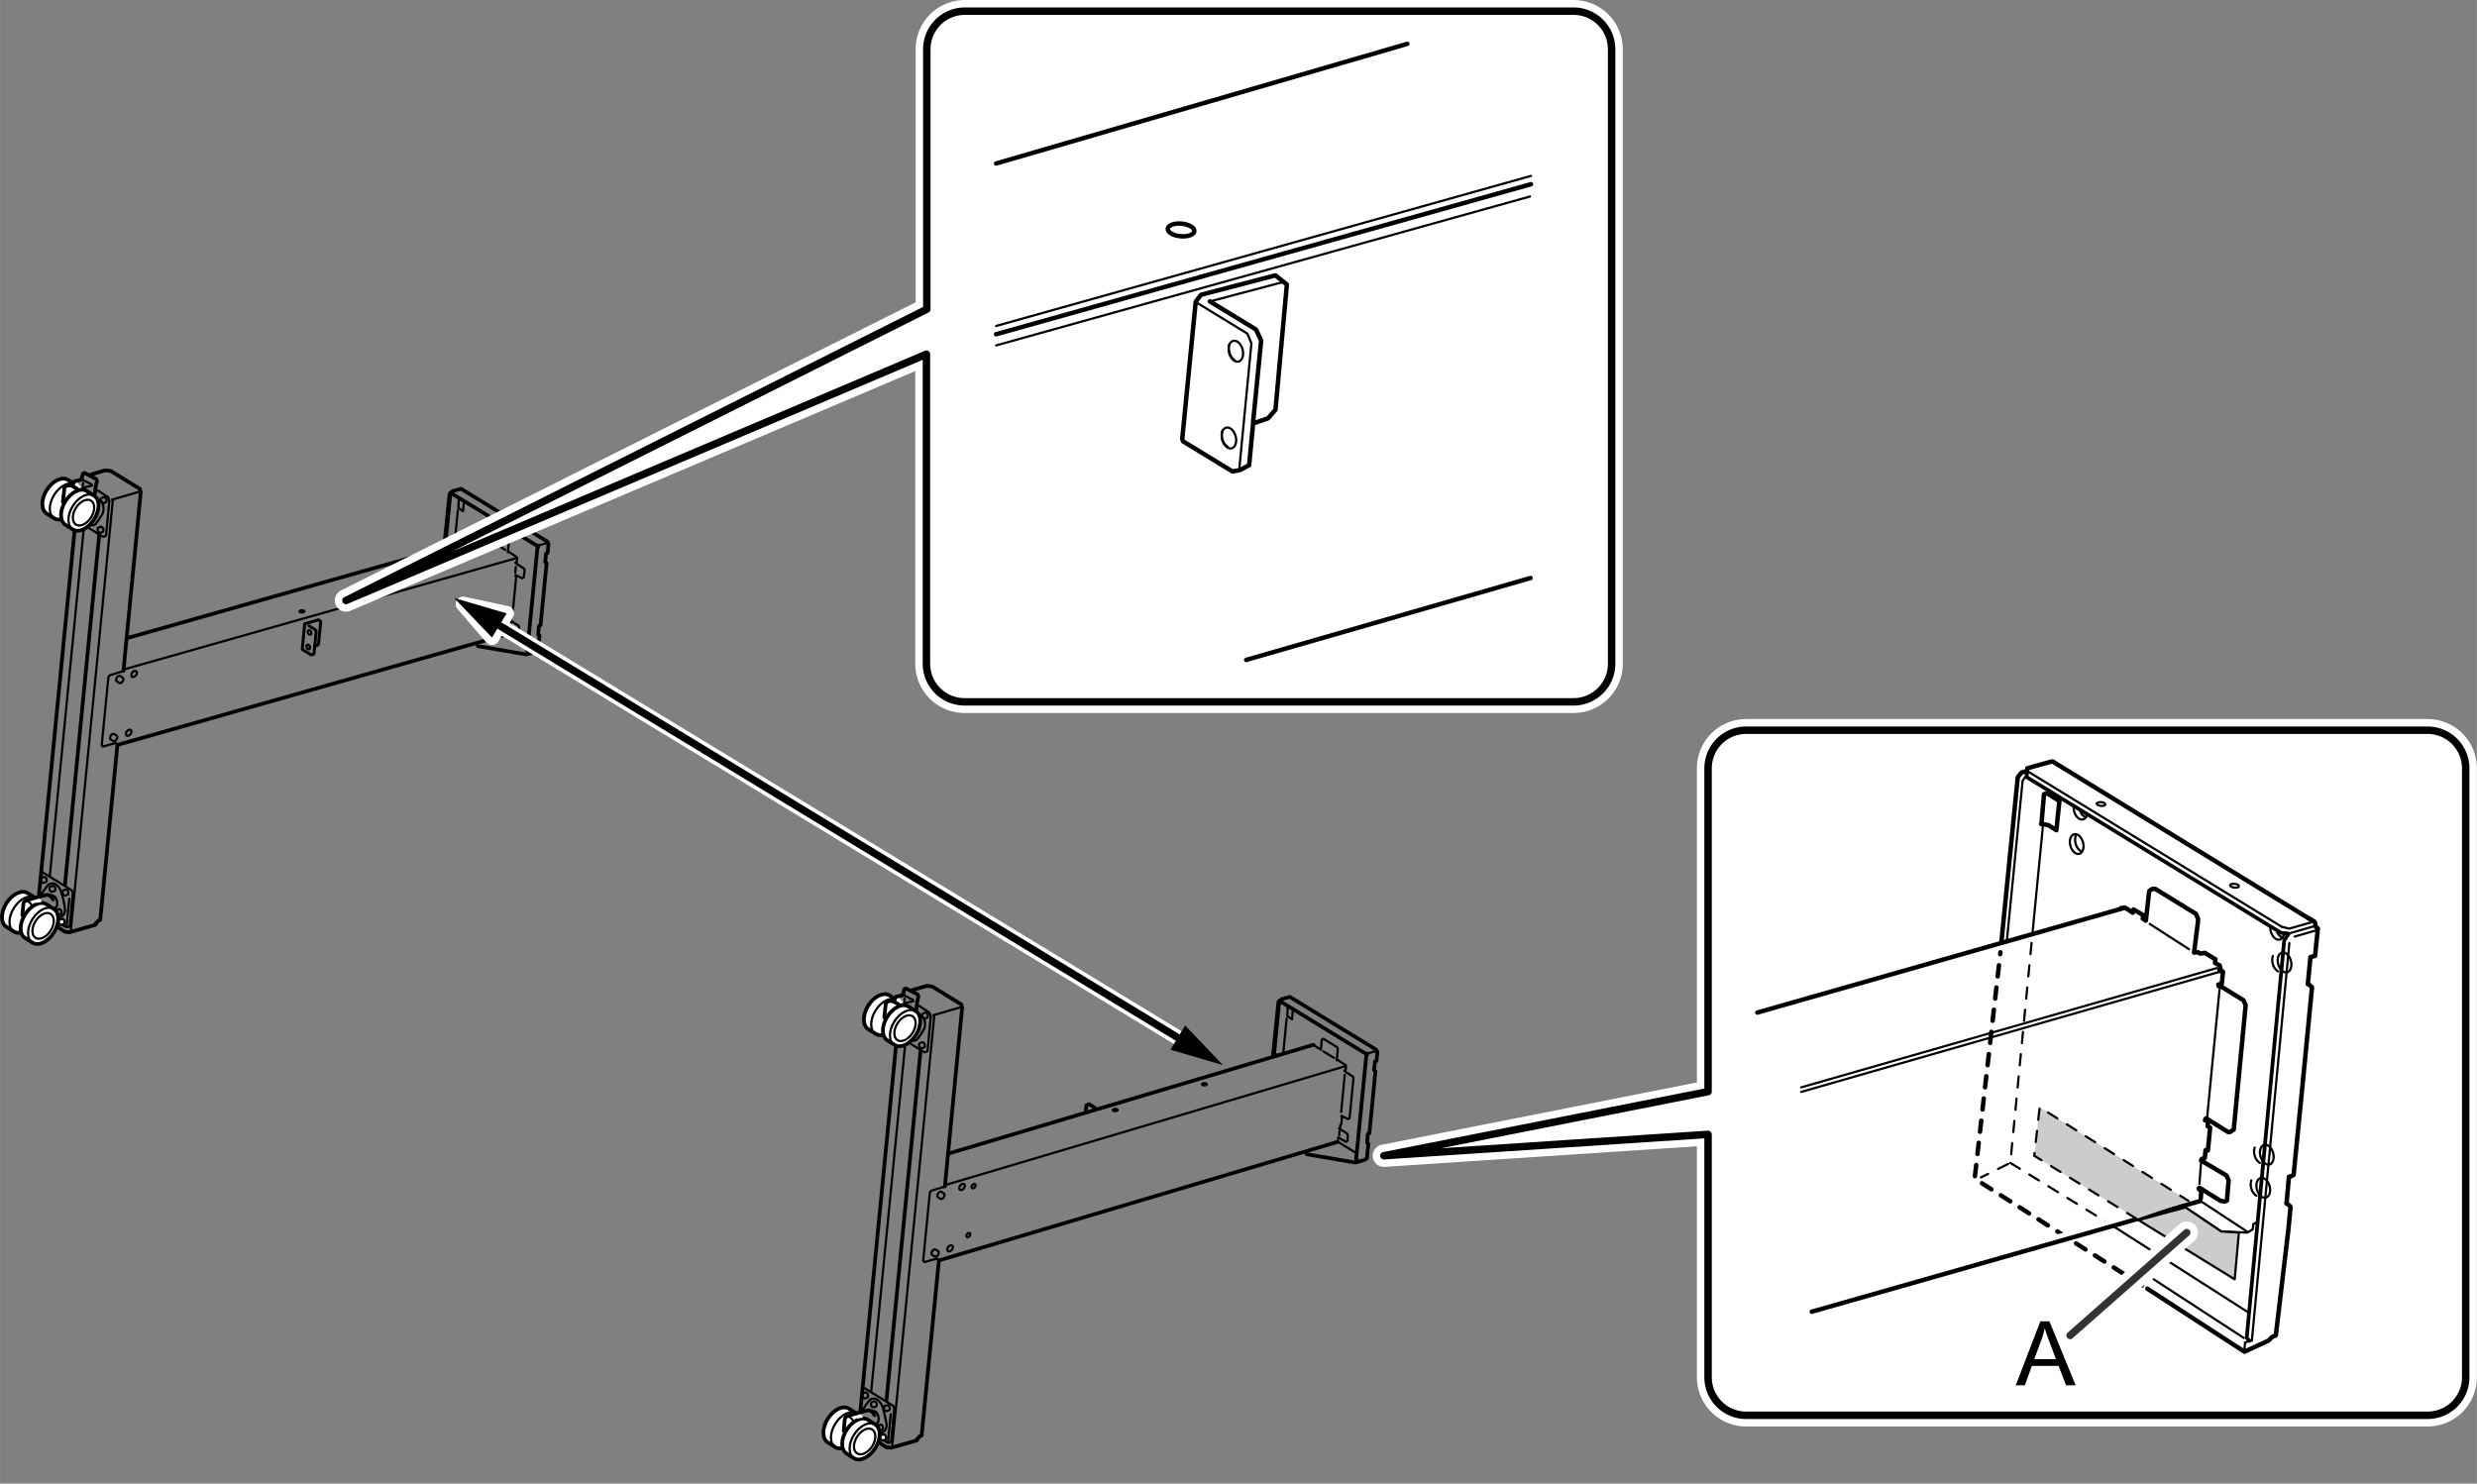 <svg xmlns="http://www.w3.org/2000/svg" width="117.34mm" height="70.29mm" viewBox="0 0 332.61 199.25"><rect x="0" y="0" width="332.61" height="199.25" fill="#808080" stroke="none"/><defs><style>.cls-1,.cls-10,.cls-11,.cls-12,.cls-13,.cls-14,.cls-17,.cls-18,.cls-19,.cls-2,.cls-4,.cls-5,.cls-9{fill:none;}.cls-1,.cls-10,.cls-11,.cls-12,.cls-13,.cls-15,.cls-16,.cls-2,.cls-3,.cls-4,.cls-5,.cls-7,.cls-9{stroke:#000;}.cls-1,.cls-10,.cls-11,.cls-12,.cls-13,.cls-14,.cls-15,.cls-16,.cls-17,.cls-18,.cls-19,.cls-2,.cls-3,.cls-4,.cls-5,.cls-7,.cls-8,.cls-9{stroke-linecap:round;}.cls-1,.cls-10,.cls-11,.cls-12,.cls-13,.cls-14,.cls-15,.cls-16,.cls-17,.cls-19,.cls-2,.cls-3,.cls-4,.cls-5,.cls-7,.cls-8,.cls-9{stroke-linejoin:round;}.cls-1{stroke-width:0.4px;}.cls-12,.cls-15,.cls-16,.cls-2,.cls-7{stroke-width:0.3px;}.cls-3,.cls-6,.cls-7,.cls-8{fill:#fff;}.cls-3,.cls-5{stroke-width:0.5px;}.cls-4{stroke-width:0.3px;}.cls-14,.cls-17,.cls-19,.cls-8{stroke:#fff;}.cls-17,.cls-8{stroke-width:3px;}.cls-10,.cls-13{stroke-width:0.6px;}.cls-11{stroke-width:0.6px;}.cls-12,.cls-13{stroke-dasharray:1.5;}.cls-15,.cls-16{fill:#ccc;}.cls-15{stroke-dasharray:1.5;}.cls-18{stroke:#333;}.cls-19{stroke-width:2px;}</style></defs><g id="レイヤー_2" data-name="レイヤー 2"><polyline class="cls-1" points="42.26 86.77 42.45 84.82 42.34 84.58 41.49 84.06"/><polyline class="cls-1" points="40.58 87.21 40.58 87.21 40.58 87.21 40.58 87.21 40.91 83.78 40.91 83.78 40.91 83.78 42.76 83.25 42.76 83.25 42.87 83.32 42.87 83.32 42.94 83.36 42.94 83.36 42.94 83.36 43.06 83.48 42.77 86.47 42.62 86.68 42.62 86.68 42.26 86.77 42.26 86.77 42.26 86.77 42.17 87.76 42.17 87.76 42.15 87.81 42.15 87.81 42.15 87.81 42.03 87.9 42.03 87.9 41.79 87.96 41.79 87.96 41.79 87.96 40.58 87.21"/><path class="cls-2" d="M7.59,122.21c-.12,0-.16.23-.09.42s.22.3.34.26l.3-.11c.12,0,.16-.23.09-.42s-.22-.31-.34-.27Z"/><path class="cls-3" d="M10.13,65.08l-1-.63c-.79-.5-2.07.11-2.86,1.36s-.79,2.67,0,3.17l1,.63c.79.5,2.07-.11,2.86-1.36S10.92,65.58,10.13,65.08Z"/><ellipse class="cls-4" cx="8.7" cy="67.35" rx="2.68" ry="1.69" transform="translate(-52.93 38.84) rotate(-57.81)"/><line class="cls-4" x1="11.16" y1="71" x2="11.2" y2="70.98"/><polyline class="cls-4" points="59.85 73.59 60.56 66.46 60.36 66.34"/><line class="cls-5" x1="8.72" y1="118.82" x2="13.31" y2="71.9"/><line class="cls-4" x1="15.15" y1="67.12" x2="9.51" y2="124.89"/><line class="cls-4" x1="18.48" y1="66.1" x2="15.03" y2="67.11"/><line class="cls-5" x1="9.99" y1="71.47" x2="5.2" y2="120.45"/><line class="cls-4" x1="11.21" y1="71.32" x2="6.69" y2="117.58"/><line class="cls-4" x1="69.26" y1="76.14" x2="69.19" y2="76.9"/><line class="cls-4" x1="16.8" y1="89.86" x2="69.29" y2="74.97"/><line class="cls-4" x1="66.39" y1="72.97" x2="67.83" y2="73.84"/><polyline class="cls-5" points="60.74 66.33 72.01 73.24 72.27 73.27"/><line class="cls-2" x1="72.27" y1="73.26" x2="73.29" y2="72.98"/><line class="cls-4" x1="68.39" y1="85.14" x2="70.88" y2="86.67"/><line class="cls-4" x1="70.7" y1="87.9" x2="71.14" y2="87.76"/><line class="cls-4" x1="61.07" y1="72.63" x2="61.47" y2="68.56"/><line class="cls-4" x1="61.01" y1="73.21" x2="61.07" y2="72.65"/><polyline class="cls-5" points="70.92 87.56 70.8 87.43 72.16 73.57 72.29 73.4"/><polyline class="cls-5" points="16.57 90.1 18.87 66.36 18.87 66.36 18.9 66.06 18.9 66.06 18.9 66.06 18.8 65.98 18.8 65.98 18.8 65.98 18.81 65.84 18.81 65.84 18.81 65.84 18.8 65.66 18.8 65.66 18.76 65.65 18.76 65.65 14.86 63.25 14.86 63.25 14.86 63.25 14.15 63.17 14.15 63.17 14.13 63.17 14.13 63.17 12.21 63.73"/><polyline class="cls-2" points="15.59 99.86 15.59 99.86 15.59 99.86 15.59 99.86 15.62 99.83 15.62 99.83 15.62 99.83 15.62 99.83 15.56 99.79 15.56 99.79 15.56 99.79 15.56 99.79 15.56 99.79 15.56 99.79 15.56 99.79 15.52 99.79 15.52 99.79 15.47 99.8 15.47 99.8 13.83 100.26 13.66 100.11 13.66 100.01 14.54 91.02 14.59 90.84 14.77 90.68 14.77 90.68 14.77 90.68 16.48 90.15"/><polyline class="cls-5" points="7.54 124.36 7.54 124.36 7.54 124.36 7.54 124.36 7.54 124.36 8.69 125.14 8.69 125.14 8.69 125.14 9.34 125.2 9.34 125.2 9.34 125.2 12.81 124.21 12.81 124.21 12.81 124.21 12.84 124.16 12.84 124.16 12.84 124.16 12.85 123.99 12.85 123.99 12.85 123.99 13.03 123.9 13.03 123.9 13.17 123.66 13.17 123.66 13.17 123.66 13.45 123.56 15.74 100.26"/><polyline class="cls-2" points="11.75 70.81 13.33 71.79 13.33 71.79 13.51 71.9 13.51 71.9 13.51 71.9 13.54 71.91 13.53 71.91 13.53 71.91 13.58 71.94 13.58 71.94 13.58 71.94 13.58 71.94 13.58 71.94 13.58 71.94 13.58 71.94 13.61 71.97 13.61 71.97 13.61 71.97 13.61 71.97 13.61 71.97 13.61 71.97 13.61 71.97 13.66 72 13.66 72 13.69 72.02 13.69 72.02 13.71 72.02 13.71 72.02 13.91 72.09 14.13 72 14.13 72 14.13 72 14.16 72 14.16 72 14.16 72 14.16 72 14.16 72 14.16 72 14.16 72 14.16 72 14.16 72 14.16 72 14.19 71.97 14.19 71.97 14.19 71.97 14.24 71.87 14.68 67.25 14.64 67.18 14.52 66.78 13.11 65.86"/><polyline class="cls-2" points="69.3 74.94 69.3 74.94 69.38 74.93 69.38 74.93 69.44 74.97 69.44 74.97 69.44 74.97 69.39 75.43 69.39 75.43 69.38 75.47 69.38 75.47 69.24 75.51 69.24 75.51 69.23 75.62 69.23 75.62 70.31 76.33 70.34 76.34 70.34 76.34 70.34 76.34 70.45 76.57 70.33 77.51 70.33 77.51 70.33 77.53 70.33 77.53 70.33 77.53 70.12 77.67 69.23 77.22 69.23 77.4 69.31 77.46 68.79 82.85 68.79 82.85 68.67 82.87 68.67 82.87 68.62 83.22 68.62 83.22 68.49 83.36 68.66 83.42 69.59 84 69.59 84 69.59 84 69.7 84.24 69.7 84.24 69.7 84.24 69.7 84.24 69.64 84.97 69.64 84.97 69.46 85.12 69.46 85.12 69.46 85.12 69.42 85.12 69.42 85.12 69.42 85.12 69.42 85.12 69.41 85.12 69.41 85.12 69.41 85.12 68.41 84.53 68.35 84.77"/><polyline class="cls-2" points="65.16 72.16 65.16 72.16 65.18 72.19 65.18 72.19 65.27 72.23 65.27 72.23 65.27 72.23 65.27 72.23 65.35 72.29 65.35 72.29 65.35 72.29 65.35 72.29 65.35 72.29 65.35 72.29 65.35 72.29 65.35 72.29 65.47 72.37 65.47 72.37 65.47 72.37 65.47 72.37 65.47 72.37 66.06 72.73 66.06 72.73 66.06 72.73 66.17 71.43 66.17 71.43 66.2 71.41 66.2 71.41 66.38 71.27 68.22 72.4 68.22 72.4 68.22 72.4 68.33 72.64 68.33 72.64 68.33 72.64 68.31 73.05 68.18 74.16 68.18 74.16 68.18 74.16 68.18 74.16 68.33 74.12 68.33 74.12 69.4 74.84"/><line class="cls-5" x1="16.99" y1="85.72" x2="65.06" y2="72.09"/><polyline class="cls-5" points="15.74 100.05 15.74 100.05 15.74 100.05 15.74 100.05 68.33 85.12"/><polyline class="cls-5" points="64.15 86.77 70.7 87.9 70.7 87.9 71.93 87.54 71.93 87.54 71.93 87.54 72.25 87.33 72.25 87.33 72.25 87.33 72.44 85.35 72.44 85.35 72.44 85.35 72.44 85.35 72.26 85.24 72.26 85.24 72.26 85.24 72.26 85.24 72.26 85.24 72.37 84.05 72.37 84.05 72.37 84.05 72.58 83.96 72.58 83.96 72.99 79.8 72.99 79.8 72.99 79.8 73.39 75.65 73.39 75.65 73.39 75.65 73.21 75.48 73.21 75.48 73.21 75.48 73.32 74.33 73.32 74.33 73.53 74.26 73.53 74.26 73.53 74.26 73.54 74.17 73.54 74.17 73.55 74 73.55 74 73.57 73.97 73.57 73.97 73.57 73.97 73.57 73.97 73.57 73.93 73.57 73.93 73.59 73.65 73.59 73.65 73.65 73.05 73.65 73.05 73.65 73.05 73.55 72.96 73.55 72.96 73.55 72.96 73.54 72.82 73.54 72.82 73.5 72.74 73.5 72.74 73.5 72.74 73.5 72.74 61.91 65.65 61.91 65.65 61.91 65.65 61.81 65.67 61.81 65.67 61.81 65.67 60.79 65.95 60.79 65.95 60.76 66.06 60.76 66.06 60.76 66.06 60.52 66.13 60.52 66.13 60.52 66.13 60.36 66.34 60.36 66.34 60.36 66.34 59.65 73.36 59.65 73.64 59.76 73.62 59.76 73.62 59.76 73.62 59.77 73.59 59.77 73.59 59.83 73.59 59.83 73.59 59.88 73.57 59.88 73.57 59.88 73.57 59.91 73.57 59.91 73.57 59.91 73.57 59.91 73.57 59.92 73.57 59.92 73.57 59.92 73.57 59.98 73.54 59.98 73.54 59.98 73.54 60.01 73.54 60.01 73.54 60.01 73.54 60.16 73.48 60.16 73.48 60.16 73.48"/><polyline class="cls-4" points="62.29 67.4 62.18 68.66 61.54 68.22 61.61 67.02"/><line class="cls-4" x1="68.57" y1="83.69" x2="68.52" y2="84.23"/><path class="cls-3" d="M12.64,66.58l-1-.63c-.79-.5-2.07.11-2.86,1.36S8,70,8.77,70.48l1,.63c.79.5,2.07-.11,2.86-1.36S13.43,67.08,12.64,66.58Z"/><ellipse class="cls-4" cx="11.21" cy="68.84" rx="2.68" ry="1.69" transform="translate(-53.02 41.66) rotate(-57.81)"/><ellipse class="cls-4" cx="11.21" cy="68.84" rx="1.9" ry="1.2" transform="translate(-53.02 41.66) rotate(-57.81)"/><polyline class="cls-5" points="10.92 64.33 11.16 63.57 11.35 63.52 12.92 64.33 13.02 64.61 12.83 65.41 12.75 66.27"/><line class="cls-2" x1="11.21" y1="64.5" x2="12.33" y2="65.08"/><line class="cls-2" x1="12.33" y1="65.23" x2="11.37" y2="65.45"/><line class="cls-2" x1="11.16" y1="64.89" x2="11.09" y2="65.55"/><path class="cls-2" d="M13.31,67.12a1,1,0,0,1,.46.52,1.76,1.76,0,0,1,0,1.33,11.23,11.23,0,0,1-.94,1.4c-.17.25-.64.15-.82.12"/><path class="cls-2" d="M13.63,66.88c-.12.05-.16.24-.09.42s.22.31.34.27l.3-.11c.12,0,.16-.24.09-.42s-.23-.31-.34-.27Z"/><path class="cls-2" d="M13.21,70.86c-.11,0-.15.23-.08.42s.22.31.34.27l.3-.11c.11,0,.15-.24.08-.43s-.22-.3-.34-.26Z"/><path class="cls-3" d="M4.71,120.58l-1-.63c-.79-.5-2.07.11-2.86,1.36s-.79,2.67,0,3.17l1,.63c.79.5,2.07-.11,2.86-1.36S5.5,121.08,4.71,120.58Z"/><ellipse class="cls-4" cx="3.29" cy="122.85" rx="2.68" ry="1.69" transform="translate(-102.43 60.19) rotate(-57.81)"/><path class="cls-3" d="M7.22,122.08l-1-.63c-.79-.5-2.07.11-2.86,1.36s-.79,2.67,0,3.17l1,.63c.79.5,2.07-.11,2.86-1.36S8,122.58,7.22,122.08Z"/><ellipse class="cls-4" cx="5.79" cy="124.34" rx="2.68" ry="1.69" transform="translate(-102.53 63.01) rotate(-57.81)"/><ellipse class="cls-4" cx="5.79" cy="124.34" rx="1.9" ry="1.2" transform="translate(-102.53 63.01) rotate(-57.81)"/><path class="cls-4" d="M5.5,120.19A11.78,11.78,0,0,1,6.34,119a.81.81,0,0,1,1.07-.25,1.78,1.78,0,0,1,.8,1.06,13.56,13.56,0,0,1,.48,2c.07.58.06,1-.61,1.4"/><path class="cls-4" d="M6.82,120.23a.82.82,0,0,1,.79.67c.11.42.09.87-.18,1"/><polygon class="cls-6" points="4.41 120.76 5.2 120.53 5.56 121.02 5.5 121.17 4.76 121.27 4.41 120.76"/><path class="cls-5" d="M3,122.94s.11-1.22.13-1.52.2-.42.47-.52,2.61-.71,2.61-.71c.36-.1.81.33.91.63"/><path class="cls-4" d="M3.24,121.08c.42-.2.78.09,1,.48"/><polyline class="cls-4" points="5.79 117.2 9.64 119.58 9.78 119.9 9.35 124.45 8.95 124.56 8.05 124.03"/><line class="cls-4" x1="9.3" y1="120.69" x2="8.94" y2="124.33"/><path class="cls-2" d="M8.51,119.58c-.12,0-.16.24-.09.43s.22.3.34.26l.3-.11c.12,0,.16-.23.09-.42s-.22-.31-.34-.27Z"/><path class="cls-2" d="M6.76,119.09c-.12,0-.16.23-.09.42s.22.31.34.26l.3-.11c.12,0,.16-.23.09-.42s-.22-.31-.34-.26Z"/><path class="cls-2" d="M5.59,117.89c-.11,0-.15.23-.08.42s.22.31.34.26l.3-.11c.12,0,.15-.23.09-.42s-.23-.31-.34-.26Z"/><path class="cls-7" d="M8,123.53c-.12,0-.16.23-.09.42s.22.31.34.26l.3-.11c.12,0,.16-.23.09-.42s-.22-.31-.34-.26Z"/><ellipse class="cls-2" cx="52.64" cy="78.67" rx="0.33" ry="0.15" transform="translate(-0.76 0.52) rotate(-0.56)"/><ellipse class="cls-2" cx="40.52" cy="82.12" rx="0.33" ry="0.15" transform="matrix(1, -0.01, 0.01, 1, -0.8, 0.4)"/><ellipse class="cls-2" cx="41.56" cy="84.96" rx="0.22" ry="0.33" transform="translate(-32.28 25.85) rotate(-25.26)"/><ellipse class="cls-2" cx="41.38" cy="86.9" rx="0.22" ry="0.33" transform="translate(-33.12 25.96) rotate(-25.26)"/><ellipse class="cls-2" cx="18.01" cy="90.51" rx="0.46" ry="0.31" transform="translate(-64.25 48.67) rotate(-51.78)"/><ellipse class="cls-2" cx="17.28" cy="98.41" rx="0.46" ry="0.31" transform="translate(-70.73 51.1) rotate(-51.78)"/><path class="cls-2" d="M15.19,99.52c.12.08.33,0,.46-.21s.14-.43,0-.51l-.32-.22c-.12-.08-.33,0-.47.22s-.13.42,0,.51Z"/><path class="cls-2" d="M16,91.72c.12.09.33,0,.46-.21s.14-.43,0-.51l-.32-.21c-.12-.08-.33,0-.46.21s-.14.43,0,.51Z"/><polygon class="cls-6" points="10.23 64.68 10.95 65.45 10.73 65.55 9.99 65.71 9.84 65.23 10.23 64.68"/><path class="cls-5" d="M8.44,67.4l.22-2a1.2,1.2,0,0,1,1-.14l.69.37"/><polyline class="cls-5" points="9.73 65.23 9.99 64.64 11.02 64.41"/><path class="cls-2" d="M117.89,191.44c-.12.05-.15.23-.08.42s.22.31.33.27l.31-.11c.11-.05.15-.24.08-.43s-.22-.3-.34-.26Z"/><path class="cls-3" d="M120.44,134.32l-1-.63c-.79-.5-2.07.11-2.85,1.36s-.79,2.67,0,3.17l1,.63c.79.5,2.07-.11,2.86-1.36S121.23,134.82,120.44,134.32Z"/><ellipse class="cls-4" cx="119.01" cy="136.58" rx="2.68" ry="1.69" transform="translate(-59.98 164.55) rotate(-57.81)"/><line class="cls-4" x1="121.46" y1="140.24" x2="121.51" y2="140.21"/><polyline class="cls-4" points="171.16 141.83 171.86 134.7 171.67 134.58"/><line class="cls-5" x1="123.61" y1="141.13" x2="119.03" y2="188.06"/><line class="cls-4" x1="125.46" y1="136.36" x2="119.81" y2="194.12"/><line class="cls-4" x1="128.79" y1="135.34" x2="125.33" y2="136.34"/><line class="cls-5" x1="120.29" y1="140.71" x2="115.51" y2="189.69"/><line class="cls-4" x1="121.52" y1="140.56" x2="116.99" y2="186.81"/><line class="cls-4" x1="180.57" y1="144.37" x2="180.09" y2="149.33"/><line class="cls-4" x1="127.11" y1="159.1" x2="180.59" y2="143.21"/><line class="cls-4" x1="177.69" y1="141.2" x2="179.13" y2="142.08"/><polyline class="cls-5" points="172.04 134.56 183.32 141.47 183.58 141.5"/><line class="cls-2" x1="183.58" y1="141.5" x2="184.6" y2="141.21"/><line class="cls-4" x1="179.7" y1="153.38" x2="182.19" y2="154.91"/><line class="cls-4" x1="182.01" y1="156.14" x2="182.45" y2="156"/><line class="cls-4" x1="172.37" y1="140.87" x2="172.77" y2="136.79"/><line class="cls-4" x1="172.32" y1="141.45" x2="172.37" y2="140.88"/><polyline class="cls-5" points="182.23 155.79 182.1 155.67 183.47 141.8 183.59 141.64"/><polyline class="cls-5" points="126.88 159.34 129.17 135.6 129.17 135.6 129.2 135.3 129.2 135.3 129.2 135.3 129.1 135.22 129.1 135.22 129.1 135.22 129.12 135.08 129.12 135.08 129.12 135.08 129.1 134.9 129.1 134.9 129.06 134.88 129.06 134.88 125.17 132.49 125.17 132.49 125.17 132.49 124.45 132.41 124.45 132.41 124.44 132.41 124.44 132.41 122.51 132.97"/><polyline class="cls-2" points="125.9 169.09 125.9 169.09 125.9 169.09 125.9 169.09 125.92 169.07 125.92 169.07 125.92 169.07 125.92 169.07 125.87 169.03 125.87 169.03 125.87 169.03 125.87 169.03 125.87 169.03 125.87 169.03 125.87 169.03 125.83 169.03 125.83 169.03 125.77 169.04 125.77 169.04 124.14 169.5 123.97 169.34 123.97 169.25 124.85 160.26 124.89 160.08 125.07 159.91 125.07 159.91 125.07 159.91 126.78 159.39"/><polyline class="cls-5" points="117.84 193.6 117.84 193.6 117.84 193.6 117.84 193.6 117.84 193.6 119 194.37 119 194.37 119 194.37 119.65 194.44 119.65 194.44 119.65 194.44 123.12 193.45 123.12 193.45 123.12 193.45 123.14 193.39 123.14 193.39 123.14 193.39 123.16 193.23 123.16 193.23 123.16 193.23 123.34 193.13 123.34 193.13 123.47 192.9 123.47 192.9 123.47 192.9 123.76 192.79 126.05 169.5"/><polyline class="cls-2" points="122.06 140.05 123.64 141.03 123.64 141.03 123.82 141.13 123.82 141.13 123.82 141.13 123.85 141.15 123.83 141.15 123.83 141.15 123.89 141.18 123.89 141.18 123.89 141.18 123.89 141.18 123.89 141.18 123.89 141.18 123.89 141.18 123.92 141.2 123.92 141.2 123.92 141.2 123.92 141.2 123.92 141.2 123.92 141.2 123.92 141.2 123.97 141.23 123.97 141.23 124 141.26 124 141.26 124.01 141.26 124.01 141.26 124.22 141.33 124.44 141.23 124.44 141.23 124.44 141.23 124.47 141.23 124.47 141.23 124.47 141.23 124.47 141.23 124.47 141.23 124.47 141.23 124.47 141.23 124.47 141.23 124.47 141.23 124.47 141.23 124.49 141.2 124.49 141.2 124.49 141.2 124.55 141.11 124.99 136.48 124.95 136.41 124.82 136.02 123.41 135.09"/><polyline class="cls-2" points="180.6 143.18 180.6 143.18 180.69 143.17 180.69 143.17 180.74 143.21 180.74 143.21 180.74 143.21 180.7 143.66 180.7 143.66 180.69 143.7 180.69 143.7 180.55 143.75 180.55 143.75 180.54 143.86 180.54 143.86 181.62 144.56 181.64 144.58 181.64 144.58 181.64 144.58 181.75 144.81 181.22 150.13 181.22 150.13 181.22 150.16 181.22 150.16 181.22 150.16 181.02 150.3 180.13 149.85 180.13 150.03 180.2 150.09 180.09 151.08 180.09 151.08 179.97 151.11 179.97 151.11 179.93 151.46 179.93 151.46 179.79 151.59 179.97 151.66 180.89 152.24 180.89 152.24 180.89 152.24 181 152.47 181 152.47 181 152.47 181 152.47 180.95 153.2 180.95 153.2 180.77 153.35 180.77 153.35 180.77 153.35 180.73 153.35 180.73 153.35 180.73 153.35 180.73 153.35 180.72 153.35 180.72 153.35 180.72 153.35 179.71 152.76 179.66 153.01"/><polyline class="cls-2" points="176.46 140.4 176.46 140.4 176.49 140.43 176.49 140.43 176.57 140.47 176.57 140.47 176.57 140.47 176.57 140.47 176.65 140.52 176.65 140.52 176.65 140.52 176.65 140.52 176.65 140.52 176.65 140.52 176.65 140.52 176.65 140.52 176.78 140.61 176.78 140.61 176.78 140.61 176.78 140.61 176.78 140.61 177.37 140.97 177.37 140.97 177.37 140.97 177.48 139.67 177.48 139.67 177.51 139.64 177.51 139.64 177.69 139.5 179.53 140.63 179.53 140.63 179.53 140.63 179.64 140.88 179.64 140.88 179.64 140.88 179.61 141.28 179.49 142.4 179.49 142.4 179.49 142.4 179.49 142.4 179.64 142.35 179.64 142.35 180.71 143.08"/><line class="cls-5" x1="127.29" y1="154.95" x2="176.37" y2="140.32"/><polyline class="cls-5" points="126.05 169.29 126.05 169.29 126.05 169.29 126.05 169.29 179.64 153.35"/><polyline class="cls-5" points="147.01 148.78 146.26 148.3 145.88 148.45 145.88 148.45 145.8 149.12"/><polyline class="cls-5" points="175.46 155.01 182.01 156.14 182.01 156.14 183.23 155.78 183.23 155.78 183.23 155.78 183.55 155.57 183.55 155.57 183.55 155.57 183.74 153.59 183.74 153.59 183.74 153.59 183.74 153.59 183.56 153.48 183.56 153.48 183.56 153.48 183.56 153.48 183.56 153.48 183.68 152.28 183.68 152.28 183.68 152.28 183.88 152.2 183.88 152.2 184.29 148.04 184.29 148.04 184.29 148.04 184.69 143.88 184.69 143.88 184.69 143.88 184.51 143.72 184.51 143.72 184.51 143.72 184.63 142.56 184.63 142.56 184.83 142.49 184.83 142.49 184.83 142.49 184.84 142.41 184.84 142.41 184.86 142.23 184.86 142.23 184.87 142.2 184.87 142.2 184.87 142.2 184.87 142.2 184.87 142.16 184.87 142.16 184.9 141.89 184.9 141.89 184.96 141.28 184.96 141.28 184.96 141.28 184.86 141.2 184.86 141.2 184.86 141.2 184.84 141.06 184.84 141.06 184.8 140.98 184.8 140.98 184.8 140.98 184.8 140.98 173.21 133.89 173.21 133.89 173.21 133.89 173.12 133.9 173.12 133.9 173.12 133.9 172.1 134.19 172.1 134.19 172.07 134.3 172.07 134.3 172.07 134.3 171.82 134.37 171.82 134.37 171.82 134.37 171.67 134.58 171.67 134.58 171.67 134.58 170.95 141.6 170.95 141.87 171.06 141.86 171.06 141.86 171.06 141.86 171.08 141.83 171.08 141.83 171.13 141.83 171.13 141.83 171.19 141.8 171.19 141.8 171.19 141.8 171.22 141.8 171.22 141.8 171.22 141.8 171.22 141.8 171.23 141.8 171.23 141.8 171.23 141.8 171.28 141.78 171.28 141.78 171.28 141.78 171.31 141.78 171.31 141.78 171.31 141.78 171.46 141.72 171.46 141.72 171.46 141.72"/><polyline class="cls-4" points="173.6 135.63 173.49 136.9 172.85 136.45 172.92 135.26"/><line class="cls-4" x1="179.87" y1="151.92" x2="179.83" y2="152.47"/><path class="cls-3" d="M123,135.81l-1-.63c-.79-.5-2.07.11-2.86,1.36s-.78,2.67,0,3.17l1,.63c.79.5,2.07-.11,2.86-1.36S123.74,136.31,123,135.81Z"/><ellipse class="cls-4" cx="121.52" cy="138.08" rx="2.68" ry="1.69" transform="translate(-60.07 167.37) rotate(-57.81)"/><ellipse class="cls-4" cx="121.52" cy="138.08" rx="1.9" ry="1.2" transform="translate(-60.07 167.37) rotate(-57.81)"/><polyline class="cls-5" points="121.23 133.56 121.46 132.81 121.66 132.76 123.23 133.56 123.32 133.84 123.14 134.65 123.06 135.5"/><line class="cls-2" x1="121.52" y1="133.73" x2="122.63" y2="134.31"/><line class="cls-2" x1="122.63" y1="134.47" x2="121.68" y2="134.68"/><line class="cls-2" x1="121.46" y1="134.13" x2="121.4" y2="134.78"/><path class="cls-2" d="M123.61,136.36a.94.94,0,0,1,.47.51,1.73,1.73,0,0,1,0,1.34,11,11,0,0,1-.94,1.39c-.16.25-.63.16-.81.12"/><path class="cls-2" d="M123.93,136.12c-.12,0-.16.23-.09.42s.23.31.34.26l.3-.11c.12,0,.16-.23.09-.42s-.22-.31-.34-.26Z"/><path class="cls-2" d="M123.52,140.1c-.12,0-.16.23-.09.42s.22.31.34.26l.3-.11c.12,0,.16-.23.09-.42s-.22-.31-.34-.26Z"/><path class="cls-3" d="M115,189.82l-1-.63c-.79-.5-2.07.11-2.85,1.36s-.79,2.67,0,3.17l1,.63c.79.5,2.07-.11,2.86-1.36S115.81,190.32,115,189.82Z"/><ellipse class="cls-4" cx="113.59" cy="192.09" rx="2.68" ry="1.69" transform="translate(-109.48 185.9) rotate(-57.81)"/><path class="cls-3" d="M117.53,191.32l-1-.64c-.79-.49-2.07.11-2.86,1.37s-.78,2.67,0,3.16l1,.64c.79.49,2.07-.11,2.86-1.37S118.32,191.82,117.53,191.32Z"/><ellipse class="cls-4" cx="116.1" cy="193.58" rx="2.68" ry="1.69" transform="translate(-109.57 188.72) rotate(-57.81)"/><ellipse class="cls-4" cx="116.1" cy="193.58" rx="1.9" ry="1.2" transform="translate(-109.57 188.72) rotate(-57.81)"/><path class="cls-4" d="M115.81,189.42a12,12,0,0,1,.84-1.23.8.8,0,0,1,1.07-.25,1.79,1.79,0,0,1,.8,1.06,16.09,16.09,0,0,1,.48,2.05,1.16,1.16,0,0,1-.61,1.4"/><path class="cls-4" d="M117.13,189.47a.82.82,0,0,1,.79.67c.1.41.09.87-.18,1"/><polygon class="cls-6" points="114.71 190 115.51 189.77 115.86 190.25 115.81 190.41 115.07 190.51 114.71 190"/><path class="cls-5" d="M113.29,192.18s.11-1.23.14-1.52.19-.43.46-.52,2.61-.72,2.61-.72c.36-.09.82.33.92.64"/><path class="cls-4" d="M113.54,190.32c.42-.2.79.09,1,.48"/><polyline class="cls-4" points="116.1 186.44 119.94 188.81 120.08 189.14 119.65 193.68 119.26 193.8 118.35 193.26"/><line class="cls-4" x1="119.61" y1="189.93" x2="119.25" y2="193.56"/><path class="cls-2" d="M118.81,188.82c-.11,0-.15.23-.08.42s.22.31.34.27l.3-.12c.12,0,.15-.23.08-.42s-.22-.3-.33-.26Z"/><path class="cls-2" d="M117.06,188.33c-.11,0-.15.23-.08.42s.22.3.34.26l.3-.11c.11,0,.15-.23.08-.42s-.22-.31-.33-.27Z"/><path class="cls-2" d="M115.9,187.12c-.12,0-.16.24-.09.43s.22.3.34.26l.3-.11c.12,0,.16-.23.09-.42s-.22-.31-.34-.27Z"/><path class="cls-7" d="M118.32,192.76c-.11.05-.15.24-.08.43s.22.3.34.26l.3-.11c.11-.05.15-.23.08-.42s-.22-.31-.34-.27Z"/><ellipse class="cls-2" cx="130.73" cy="159.29" rx="0.33" ry="0.22" transform="translate(-75.29 163.46) rotate(-51.78)"/><ellipse class="cls-2" cx="128.32" cy="159.75" rx="0.46" ry="0.31" transform="matrix(0.62, -0.79, 0.79, 0.62, -76.58, 161.74)"/><ellipse class="cls-2" cx="127.58" cy="167.64" rx="0.46" ry="0.31" transform="translate(-83.06 164.17) rotate(-51.78)"/><ellipse class="cls-2" cx="130.02" cy="165.87" rx="0.33" ry="0.22" transform="translate(-80.73 165.41) rotate(-51.78)"/><path class="cls-2" d="M125.49,168.75c.13.09.34,0,.47-.21s.14-.43,0-.51l-.31-.21c-.13-.08-.34,0-.47.21s-.14.43,0,.51Z"/><path class="cls-2" d="M126.27,161c.13.08.34,0,.47-.21s.14-.43,0-.51l-.31-.21c-.13-.08-.34,0-.47.21s-.14.43,0,.51Z"/><polygon class="cls-6" points="120.59 133.86 121.31 134.63 121.09 134.73 120.35 134.89 120.2 134.41 120.59 133.86"/><path class="cls-5" d="M118.74,136.64l.22-2a1.18,1.18,0,0,1,1-.14l.68.37"/><polyline class="cls-5" points="120.04 134.47 120.29 133.88 121.33 133.64"/><ellipse class="cls-2" cx="149.74" cy="149.09" rx="0.33" ry="0.15" transform="translate(-1.44 1.46) rotate(-0.56)"/><ellipse class="cls-2" cx="161.72" cy="145.63" rx="0.33" ry="0.15" transform="translate(-1.41 1.58) rotate(-0.56)"/></g><g id="レイヤー_4" data-name="レイヤー 4"><path class="cls-8" d="M234.46,190.08H326a5.11,5.11,0,0,0,5.1-5.1v-81.8a5.12,5.12,0,0,0-5.1-5.11H234.46a5.12,5.12,0,0,0-5.1,5.11v43.43l-43.53,8.61,43.53-2.87V185A5.11,5.11,0,0,0,234.46,190.08Z"/><path class="cls-9" d="M234.46,190.08H326a5.11,5.11,0,0,0,5.1-5.1v-81.8a5.12,5.12,0,0,0-5.1-5.11H234.46a5.12,5.12,0,0,0-5.1,5.11v43.43l-43.53,8.61,43.53-2.87V185A5.11,5.11,0,0,0,234.46,190.08Z"/><path class="cls-8" d="M216.41,6.6V89.15a5.12,5.12,0,0,1-5.1,5.11H129.5a5.12,5.12,0,0,1-5.1-5.11V47.57L46.45,80.65l78-39.12V6.6a5.11,5.11,0,0,1,5.1-5.1h81.81A5.12,5.12,0,0,1,216.41,6.6Z"/><path class="cls-9" d="M216.41,6.6V89.15a5.12,5.12,0,0,1-5.1,5.11H129.5a5.12,5.12,0,0,1-5.1-5.11V47.57L46.45,80.65l78-39.12V6.6a5.11,5.11,0,0,1,5.1-5.1h81.81A5.12,5.12,0,0,1,216.41,6.6Z"/><line class="cls-4" x1="172.33" y1="37.87" x2="162.36" y2="40.51"/><polyline class="cls-4" points="160.87 40.75 167.5 44.81 168.04 46.12 166.43 62.79"/><line class="cls-4" x1="133.76" y1="43.78" x2="205.59" y2="23.62"/><line class="cls-10" x1="133.76" y1="21.96" x2="188.97" y2="5.89"/><line class="cls-10" x1="205.58" y1="24.74" x2="133.76" y2="44.89"/><polyline class="cls-10" points="162.46 40.48 168.65 44.25 169.35 45.73 168.27 56.64"/><polygon class="cls-11" points="158.75 58.95 158.87 59.28 165.5 63.32 166.5 63.13 167.73 62.48 168.27 56.87 170.27 56.18 171.27 55.03 172.8 38.21 171.27 36.98 161.28 39.59 160.56 40.51 158.75 58.95"/><line class="cls-2" x1="133.76" y1="46.39" x2="205.45" y2="26.39"/><line class="cls-11" x1="205.52" y1="77.63" x2="167.34" y2="88.63"/><ellipse class="cls-11" cx="158.59" cy="30.88" rx="0.85" ry="1.79" transform="translate(113.49 186.03) rotate(-84.81)"/><ellipse class="cls-2" cx="165.22" cy="47.38" rx="0.93" ry="1.43" transform="matrix(0.97, -0.26, 0.26, 0.97, -6.63, 44.17)"/><ellipse class="cls-2" cx="164.26" cy="58.99" rx="0.93" ry="1.43" transform="matrix(0.97, -0.26, 0.26, 0.97, -9.65, 44.31)"/><path class="cls-2" d="M165.81,48.39a1.74,1.74,0,0,1-.72-1.06,1.84,1.84,0,0,1,0-1.12"/><path class="cls-2" d="M164.86,60a1.66,1.66,0,0,1-.73-1.06,1.77,1.77,0,0,1,.05-1.17"/><line class="cls-2" x1="306.38" y1="124.46" x2="272.18" y2="103.53"/><polyline class="cls-2" points="306.38 124.46 307.41 124.72 310.33 123.88"/><polyline class="cls-2" points="299.48 118.91 299.54 118.78 299.7 118.72 299.89 118.69 300.14 118.72 300.36 118.75 300.52 118.84 300.58 118.88"/><polyline class="cls-2" points="281.56 107.92 281.63 107.83 281.75 107.77 281.97 107.73 282.19 107.73 282.41 107.77 282.6 107.86 282.63 107.89"/><polyline class="cls-2" points="301.4 181.11 301.47 180.29 302.13 180.1"/><line class="cls-2" x1="289.21" y1="171.82" x2="301.3" y2="179.69"/><polyline class="cls-2" points="269.47 126.51 271.6 104.86 271.93 104.38"/><line class="cls-2" x1="302.38" y1="180.07" x2="307.42" y2="126.65"/><line class="cls-2" x1="298.04" y1="132.93" x2="296.37" y2="150.16"/><line class="cls-2" x1="295.56" y1="156.22" x2="295.34" y2="159.01"/><line class="cls-2" x1="241.86" y1="146.65" x2="298.04" y2="130.52"/><line class="cls-10" x1="285.3" y1="121.92" x2="235.98" y2="135.99"/><line class="cls-2" x1="241.86" y1="146.04" x2="297.66" y2="130.02"/><line class="cls-2" x1="288.67" y1="124.09" x2="293.94" y2="127.48"/><polyline class="cls-2" points="281.56 107.92 281.59 108.02 281.69 108.11 281.85 108.17 282.1 108.24 282.31 108.24 282.5 108.2 282.66 108.14 282.72 108.05"/><polyline class="cls-2" points="299.48 118.91 299.51 119 299.61 119.09 299.8 119.16 300.01 119.22 300.26 119.22 300.45 119.19 300.58 119.13 300.64 119.03"/><polyline class="cls-5" points="307.25 125.37 306.29 125.28 272.13 104.36 272.2 103.66"/><line class="cls-2" x1="283.72" y1="164.65" x2="301.77" y2="176.17"/><line class="cls-12" x1="269.95" y1="156.18" x2="283.72" y2="164.65"/><polyline class="cls-12" points="272.8 126.65 269.95 156.18 266 158.13"/><line class="cls-2" x1="274.31" y1="111.09" x2="272.92" y2="125.37"/><polyline class="cls-5" points="302.06 180.07 301.69 179.69 306.73 126.28 307.31 125.44"/><polyline class="cls-10" points="268.75 126.51 270.95 104.38 270.95 104.38 270.95 104.38 271.46 103.75 272.18 103.56 272.18 103.56 272.18 103.56 272.24 103.18 272.24 103.18 275.35 102.31 275.35 102.31 275.35 102.31 275.63 102.27 275.63 102.27 275.63 102.27 275.63 102.27 309.9 123.27 309.96 123.27 309.96 123.27 309.96 123.27 309.96 123.3 309.96 123.3 309.96 123.3 309.96 123.3 309.96 123.33 310.02 123.33 310.02 123.33 310.02 123.33 310.02 123.33 310.02 123.33 310.09 123.36 310.09 123.36 310.09 123.36 310.09 123.36 310.09 123.36 310.12 123.36 310.12 123.36 310.12 123.36 310.12 123.39 310.12 123.39 310.12 123.39 310.18 123.46 310.18 123.46 310.18 123.46 310.25 123.46 310.25 123.46 310.25 123.46 310.25 123.46 310.25 123.49 310.31 123.49 310.31 123.52 310.31 123.52 310.31 123.52 310.31 123.49 310.37 123.52 310.37 123.52 310.37 123.52 310.37 123.52 310.37 123.55 310.43 123.55 310.43 123.55 310.43 123.55 310.43 123.55 310.43 123.55 310.43 123.55 310.46 123.61 310.46 123.61 310.53 123.64 310.53 123.64 310.53 123.64 310.53 123.64 310.65 123.71 310.65 123.71 310.78 123.77 310.78 123.77 310.78 123.77 310.78 123.77 310.9 124.02 310.9 124.02 310.94 124.43 310.94 124.43 310.94 124.43 311.25 124.71 311.25 124.71 311.25 124.71 311.06 126.5 311.06 126.5 310.87 128.38 310.87 128.38 310.87 128.38 310.25 128.54 309.9 132.18 309.9 132.18 309.9 132.09 309.9 132.09 309.9 132.09 310.46 132.59 310.46 132.59 310.46 132.59 309.24 145.2 309.24 145.2 309.24 145.2 307.99 157.79 307.99 157.79 307.64 157.98 307.64 157.98 307.64 157.98 307.36 158.04 307.36 158.04 307.04 161.65 307.04 161.65 307.01 161.55 307.01 161.55 307.01 161.55 307.58 162.06 307.58 162.06 307.58 162.06 307.3 165.04 307.3 165.04 305.6 179.35 305.6 179.35 305.22 179.51 305.22 179.51 305.22 179.51 305.1 179.57 305.1 179.57 305.1 179.57 304.63 180.04 304.63 180.04 304.63 180.04 301.39 181.54 301.39 181.54 288.34 173.07"/><polyline class="cls-13" points="287.63 172.65 265.16 158.29 268.62 127.9"/><polyline class="cls-10" points="274.13 110.65 274.47 106.67 274.88 106.54 274.88 106.54 274.88 106.54 276.54 107.58 276.54 107.58 276.13 111.5 276.13 111.5 275.04 110.81 275.04 110.81 275.04 110.81 274.5 110.72 274.5 110.72 274.09 110.68 274.09 110.68 274.09 110.68 274.13 110.65"/><line class="cls-14" x1="294.98" y1="160.96" x2="242.82" y2="175.82"/><line class="cls-10" x1="295.45" y1="161.3" x2="243.29" y2="176.17"/><polyline class="cls-10" points="284.8 121.95 284.8 121.95 285.01 121.95 285.01 121.95 285.01 121.95 285.01 121.95 285.01 121.95 285.3 121.89 285.8 122.17 285.8 122.17 285.8 122.17 285.8 122.17 285.8 122.17 285.8 122.17 286.05 122.36 286.05 122.36 286.05 122.36 286.05 122.36 286.05 122.36 286.05 122.36 286.05 122.36 286.39 122.58 286.49 122.14 286.49 122.14 286.49 122.14 286.49 122.14 287.87 122.95 287.87 122.95 287.81 123.02 287.81 123.02 287.81 123.02 287.73 123.38 288.15 123.64 288.56 120 288.62 119.66 288.78 119.53 288.78 119.53 288.78 119.53 288.78 119.53 288.78 119.53 288.78 119.53 289.03 119.38 289.41 119.38 294.87 122.73 295.15 123.36 295.15 123.77 294.62 127.94 295.15 127.88 295.43 128.07 295.43 128.07 295.43 128.07 295.43 128.07 295.43 128.07 295.43 128.07 296.06 127.97 296.06 127.97 296.06 127.97 297.5 128.85 297.5 128.85 297.47 128.92 297.47 128.92 297.44 129.32 298.07 129.67 298.16 130.08 298.16 130.08 298.01 130.17 298.01 130.17 298.1 130.42 298.29 130.36 298.51 130.52 298.35 132.09 297.88 132.24 297.88 132.24 297.94 132.46 298.41 132.59 301.27 134.35 301.55 135 299.95 151.7 299.42 152.04 299.2 152.04 296.28 150.22 296.15 150.26 296.1 150.47 296.34 150.44 296.5 150.57 296.44 151.26 296.44 151.26 296.53 151.29 296.53 151.29 296.53 151.29 296.78 151.45 296.78 151.45 296.48 154.52 296.17 154.47 296.06 155.53 295.65 155.65 295.56 155.86 298.98 157.88 299.26 158.51 299.04 161.24 298.69 161.38 298.16 161.27 295.5 159.61 295.5 159.61 295.5 159.61 295.5 159.61 295.5 159.61 295.5 159.61 295.31 159.54 295.31 159.54 295.24 159.64 295.24 159.64 295.31 159.76 295.31 159.76 295.43 159.7 295.43 159.7 295.43 159.7 295.43 159.7 295.43 159.7 295.43 159.7 295.43 159.7 295.59 159.83 295.53 160.93 295.53 160.93"/><ellipse class="cls-2" cx="278.86" cy="113.36" rx="0.88" ry="1.36" transform="translate(-19.79 75.67) rotate(-14.93)"/><path class="cls-2" d="M279.42,114.32a1.66,1.66,0,0,1-.69-1,1.82,1.82,0,0,1,0-1.07"/><ellipse class="cls-2" cx="305.32" cy="129.5" rx="0.88" ry="1.36" transform="matrix(0.97, -0.26, 0.26, 0.97, -23.06, 83.03)"/><path class="cls-2" d="M305.88,130.45a1.58,1.58,0,0,1-.68-1,1.72,1.72,0,0,1,0-1.06"/><ellipse class="cls-2" cx="302.89" cy="155.22" rx="0.88" ry="1.36" transform="matrix(0.97, -0.26, 0.26, 0.97, -29.77, 83.27)"/><path class="cls-2" d="M303.45,156.18a1.63,1.63,0,0,1-.69-1,1.79,1.79,0,0,1,0-1.06"/><ellipse class="cls-2" cx="302.4" cy="159.64" rx="0.88" ry="1.36" transform="matrix(0.97, -0.26, 0.26, 0.97, -30.92, 83.3)"/><path class="cls-2" d="M303,160.6a1.66,1.66,0,0,1-.69-1,1.82,1.82,0,0,1,0-1.07"/><path class="cls-2" d="M306.67,125.51a.83.83,0,0,1-.54.68c-.47.13-1-.36-1.2-1.08a2.22,2.22,0,0,1-.07-.49"/><path class="cls-2" d="M306.34,125.84a1.4,1.4,0,0,1-.56-.65"/><path class="cls-2" d="M280.22,109.51a.76.76,0,0,1-.5.54c-.47.13-1-.36-1.2-1.08a2.18,2.18,0,0,1-.06-.49"/><path class="cls-2" d="M279.93,109.7a1.53,1.53,0,0,1-.57-.67"/><line class="cls-2" x1="311.13" y1="124.92" x2="308.14" y2="125.78"/><line class="cls-2" x1="310.59" y1="124.44" x2="307.6" y2="125.3"/><polyline class="cls-15" points="286.9 163.69 273.16 155.22 273.89 148.71 293.9 161.3"/><polyline class="cls-2" points="293 161.85 298.27 165.39 301.77 165.54 302.5 165.11 302.58 164.39 303.16 164.13"/><line class="cls-2" x1="301.67" y1="165.36" x2="295.76" y2="161.48"/><polyline class="cls-16" points="287.17 163.87 293.47 162.16 298.27 165.39 300.64 165.54 300.08 171.82 287.17 163.87"/></g><g id="レイヤー_5" data-name="レイヤー 5"><line class="cls-17" x1="277.97" y1="179.36" x2="293.64" y2="165.54"/><line class="cls-18" x1="277.97" y1="179.36" x2="293.64" y2="165.54"/><path d="M270.68,186.05l3.3-8.59h1.22l3.52,8.59h-1.29l-1-2.6h-3.59l-.94,2.6Zm2.48-3.52h2.91l-.89-2.38c-.28-.73-.48-1.32-.61-1.78a11.23,11.23,0,0,1-.47,1.64Z"/><line class="cls-19" x1="65.94" y1="83.33" x2="159.26" y2="140.03"/><polygon class="cls-19" points="66.06 85.63 62.19 81.13 68.03 82.38 66.06 85.63"/><line class="cls-9" x1="65.94" y1="83.33" x2="159.26" y2="140.03"/><polygon points="66.06 85.63 60.99 80.32 68.03 82.38 66.06 85.63"/><polygon points="157.16 140.98 164.21 143.04 159.14 137.73 157.16 140.98"/></g></svg>
